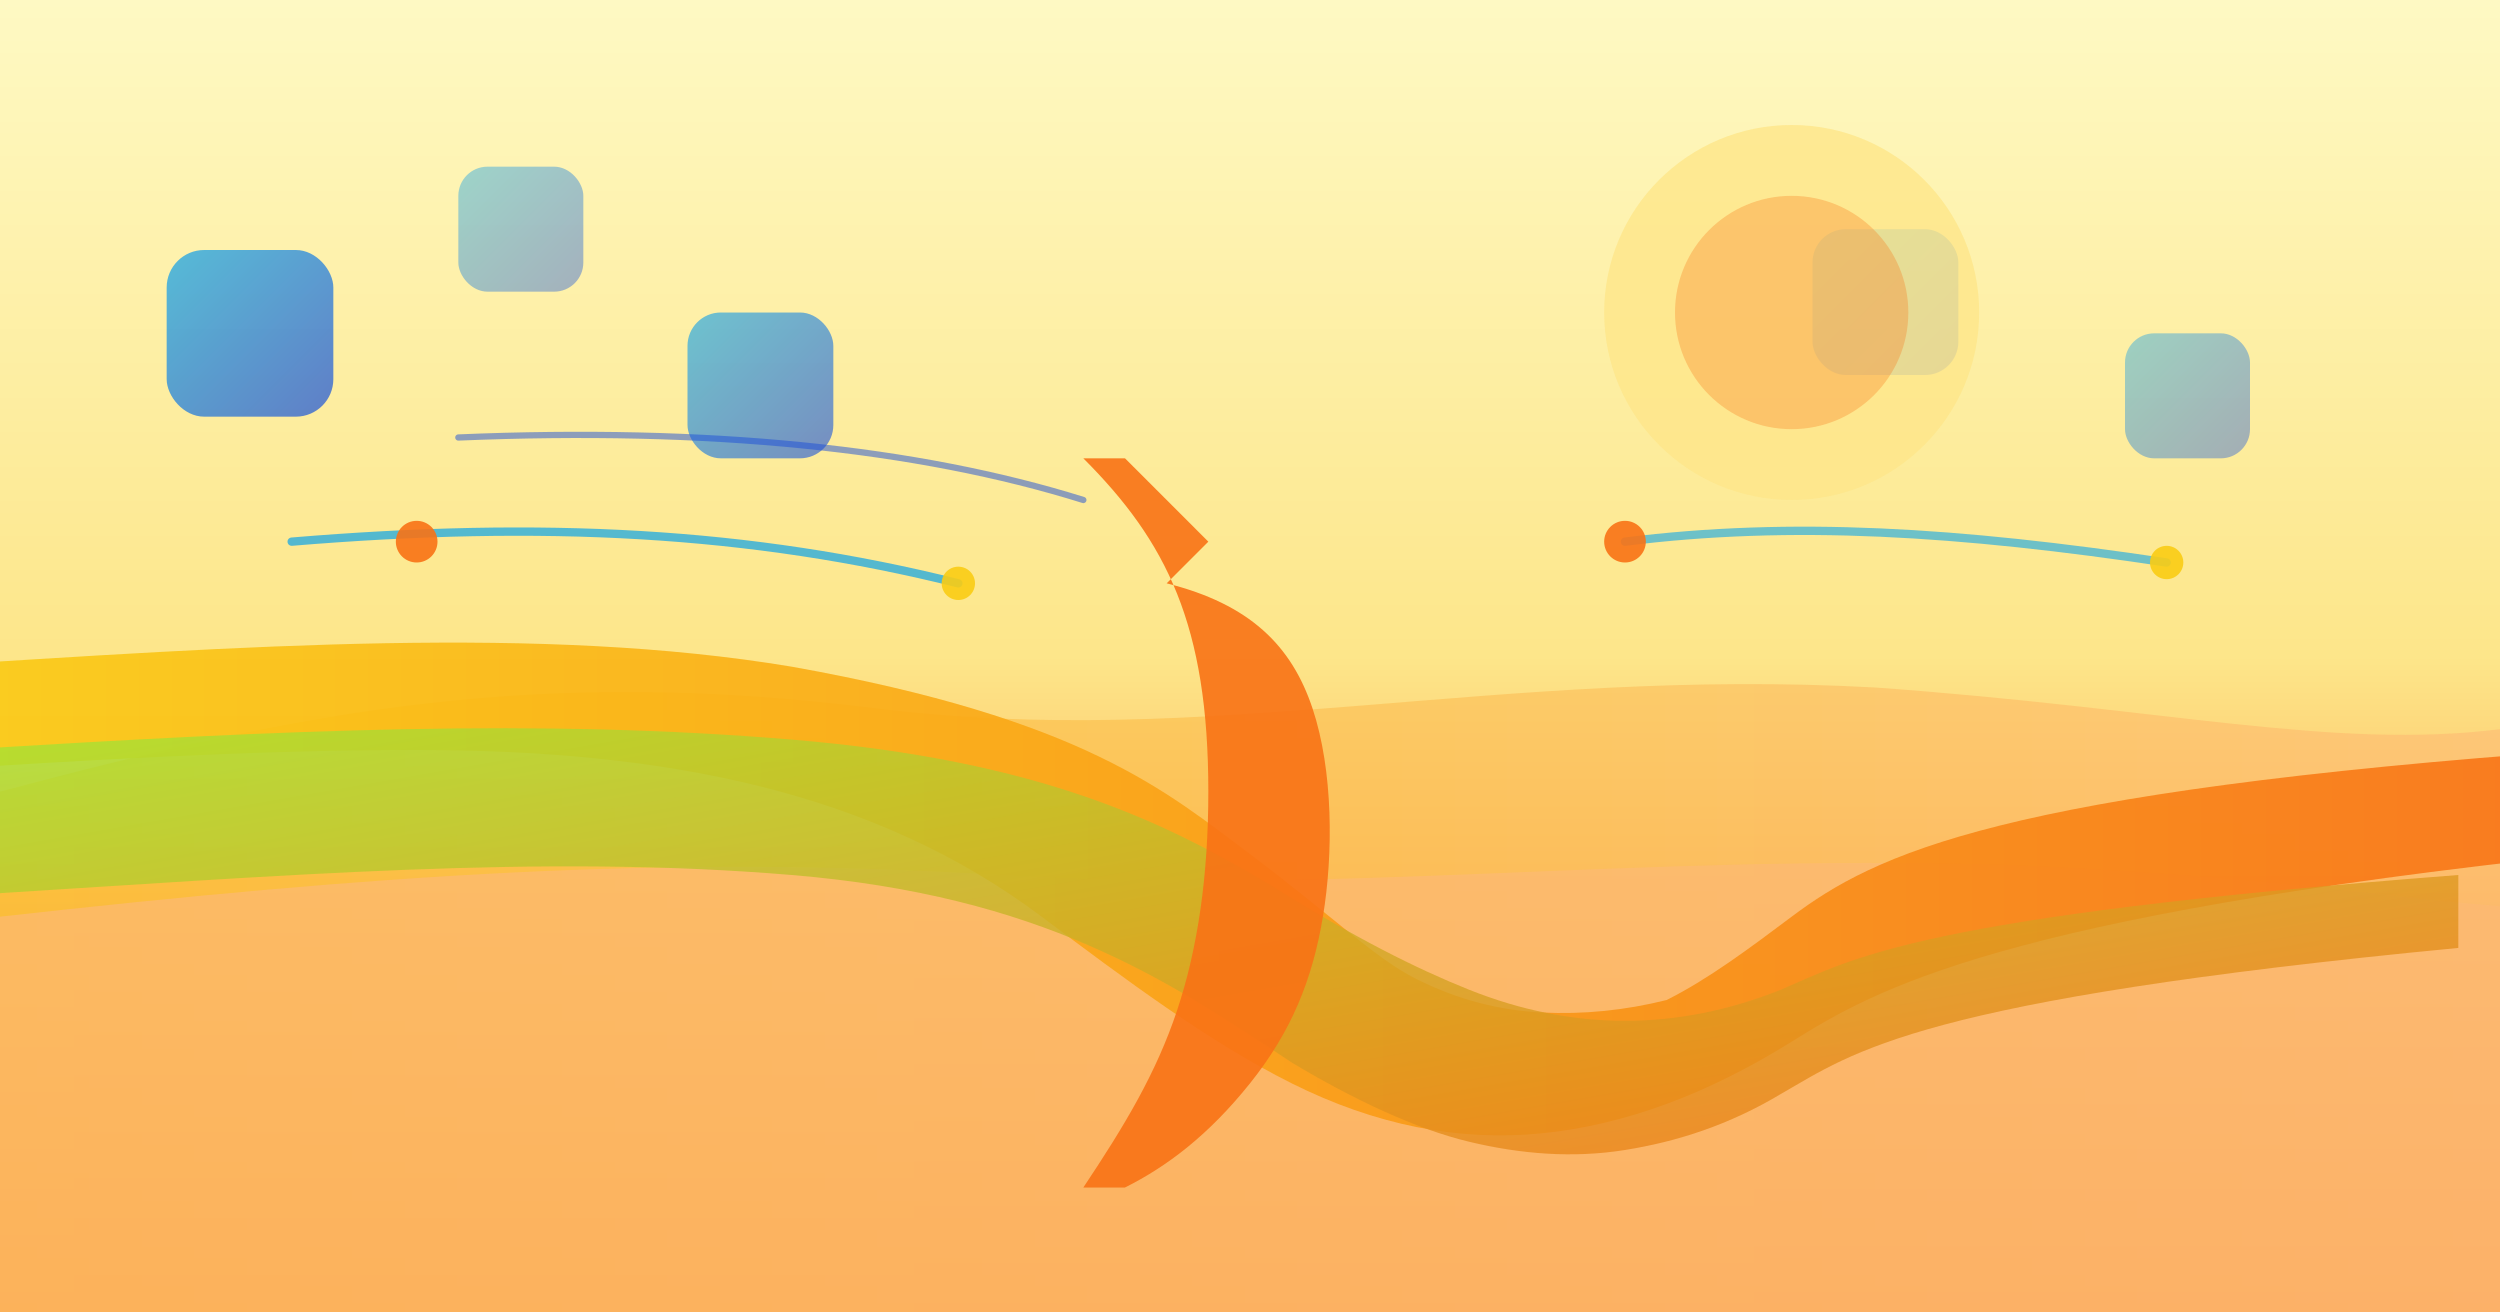 <svg xmlns="http://www.w3.org/2000/svg" viewBox="0 0 1200 630" role="img">
  <rect x="0" y="0" width="1200" height="630" fill="#333333" stroke="none"/>
  <defs>
    <!-- Warm background gradient -->
    <linearGradient id="bg" x1="0" y1="0" x2="0" y2="1">
      <stop offset="0%" stop-color="#FEF9C3"></stop>
      <stop offset="50%" stop-color="#FDE68A"></stop>
      <stop offset="100%" stop-color="#F97316"></stop>
    </linearGradient>

    <!-- Soft hill gradient -->
    <linearGradient id="hill" x1="0" y1="0" x2="1" y2="0">
      <stop offset="0%" stop-color="#FBBF24"></stop>
      <stop offset="100%" stop-color="#FDBA74"></stop>
    </linearGradient>

    <!-- Cool accent gradient for “system” blocks -->
    <linearGradient id="accent" x1="0" y1="0" x2="1" y2="1">
      <stop offset="0%" stop-color="#0EA5E9"></stop>
      <stop offset="100%" stop-color="#1D4ED8"></stop>
    </linearGradient>

    <!-- Flow paths (automation streams) -->
    <linearGradient id="flowA" x1="0" y1="0" x2="1" y2="0">
      <stop offset="0%" stop-color="#FACC15"></stop>
      <stop offset="100%" stop-color="#F97316"></stop>
    </linearGradient>
    <linearGradient id="flowB" x1="0" y1="0" x2="1" y2="1">
      <stop offset="0%" stop-color="#A3E635"></stop>
      <stop offset="100%" stop-color="#F97316"></stop>
    </linearGradient>
  </defs>

  <!-- Background -->
  <rect x="0" y="0" width="1200" height="630" fill="url(#bg)"></rect>

  <!-- Distant “automation landscape” hills -->
  <path d="M0,380
       C150,340 260,320 420,340
       C580,360 720,320 900,330
       C1040,340 1120,360 1200,350
       L1200,630 L0,630 Z" fill="url(#hill)" opacity="0.6"></path>

  <path d="M0,440
       C180,420 320,410 480,420
       C640,430 780,410 960,415
       C1080,420 1140,430 1200,435
       L1200,630 L0,630 Z" fill="#FDBA74" opacity="0.7"></path>

  <!-- Abstract “systems” blocks (cool accents, secondary) -->
  <rect x="80" y="120" width="80" height="80" rx="18" fill="url(#accent)" opacity="0.7"></rect>
  <rect x="220" y="80" width="60" height="60" rx="14" fill="url(#accent)" opacity="0.4"></rect>
  <rect x="330" y="150" width="70" height="70" rx="16" fill="url(#accent)" opacity="0.6"></rect>
  <rect x="870" y="110" width="70" height="70" rx="16" fill="url(#accent)" opacity="0.5"></rect>
  <rect x="1020" y="160" width="60" height="60" rx="14" fill="url(#accent)" opacity="0.4"></rect>

  <!-- Soft circular “sun / focus” area -->
  <circle cx="860" cy="150" r="90" fill="#FDE68A" opacity="0.8"></circle>
  <circle cx="860" cy="150" r="56" fill="#F97316" opacity="0.3"></circle>

  <!-- Wide automation flow (left) narrowing into bottleneck -->
  <path d="
      M-40,320
      C120,310 260,300 380,320
      C520,345 560,380 600,410
      C640,440 660,460 680,470
      C700,480 720,485 740,486
      C760,487 780,485 800,480
      C820,470 840,455 860,440
      C900,410 960,380 1240,360
      L1240,410
      C960,440 900,475 860,500
      C820,525 780,540 740,544
      C700,548 660,540 620,520
      C580,500 540,470 500,440
      C420,380 320,360 200,360
      C120,360 40,365 -40,370
      Z" fill="url(#flowA)" opacity="0.9"></path>

  <!-- Second flow layer (slightly offset, also narrowing) -->
  <path d="
      M-20,360
      C140,350 260,345 380,355
      C500,365 560,395 610,425
      C650,450 680,465 705,475
      C730,485 755,490 780,490
      C805,490 830,485 855,475
      C890,460 920,440 1180,420
      L1180,455
      C920,480 890,505 855,525
      C830,540 805,548 780,552
      C755,556 730,554 705,548
      C680,542 650,528 620,510
      C560,470 500,430 380,420
      C260,410 140,420 -20,430
      Z" fill="url(#flowB)" opacity="0.8"></path>

  <!-- Vertical “bottleneck” zone (narrow passage) -->
  <path d="
      M560,280
      C600,290 620,310 630,340
      C640,370 640,410 635,440
      C630,470 620,495 600,520
      C580,545 560,560 540,570
      L520,570
      C540,540 555,515 565,485
      C575,455 580,420 580,380
      C580,340 575,310 565,285
      C555,260 540,240 520,220
      L540,220
      C555,235 570,250 580,260
      Z" fill="#F97316" opacity="0.9"></path>

  <!-- Additional cool accent lines suggesting data streams -->
  <path d="M140,260 C260,250 360,255 460,280" fill="none" stroke="#0EA5E9" stroke-width="4" stroke-linecap="round" opacity="0.7"></path>
  <path d="M220,210 C340,205 440,215 520,240" fill="none" stroke="#1D4ED8" stroke-width="3" stroke-linecap="round" opacity="0.5"></path>
  <path d="M780,260 C860,250 940,255 1040,270" fill="none" stroke="#0EA5E9" stroke-width="4" stroke-linecap="round" opacity="0.6"></path>

  <!-- Small geometric accents -->
  <circle cx="200" cy="260" r="10" fill="#F97316" opacity="0.9"></circle>
  <circle cx="460" cy="280" r="8" fill="#FACC15" opacity="0.9"></circle>
  <circle cx="780" cy="260" r="10" fill="#F97316" opacity="0.9"></circle>
  <circle cx="1040" cy="270" r="8" fill="#FACC15" opacity="0.9"></circle>
</svg>
